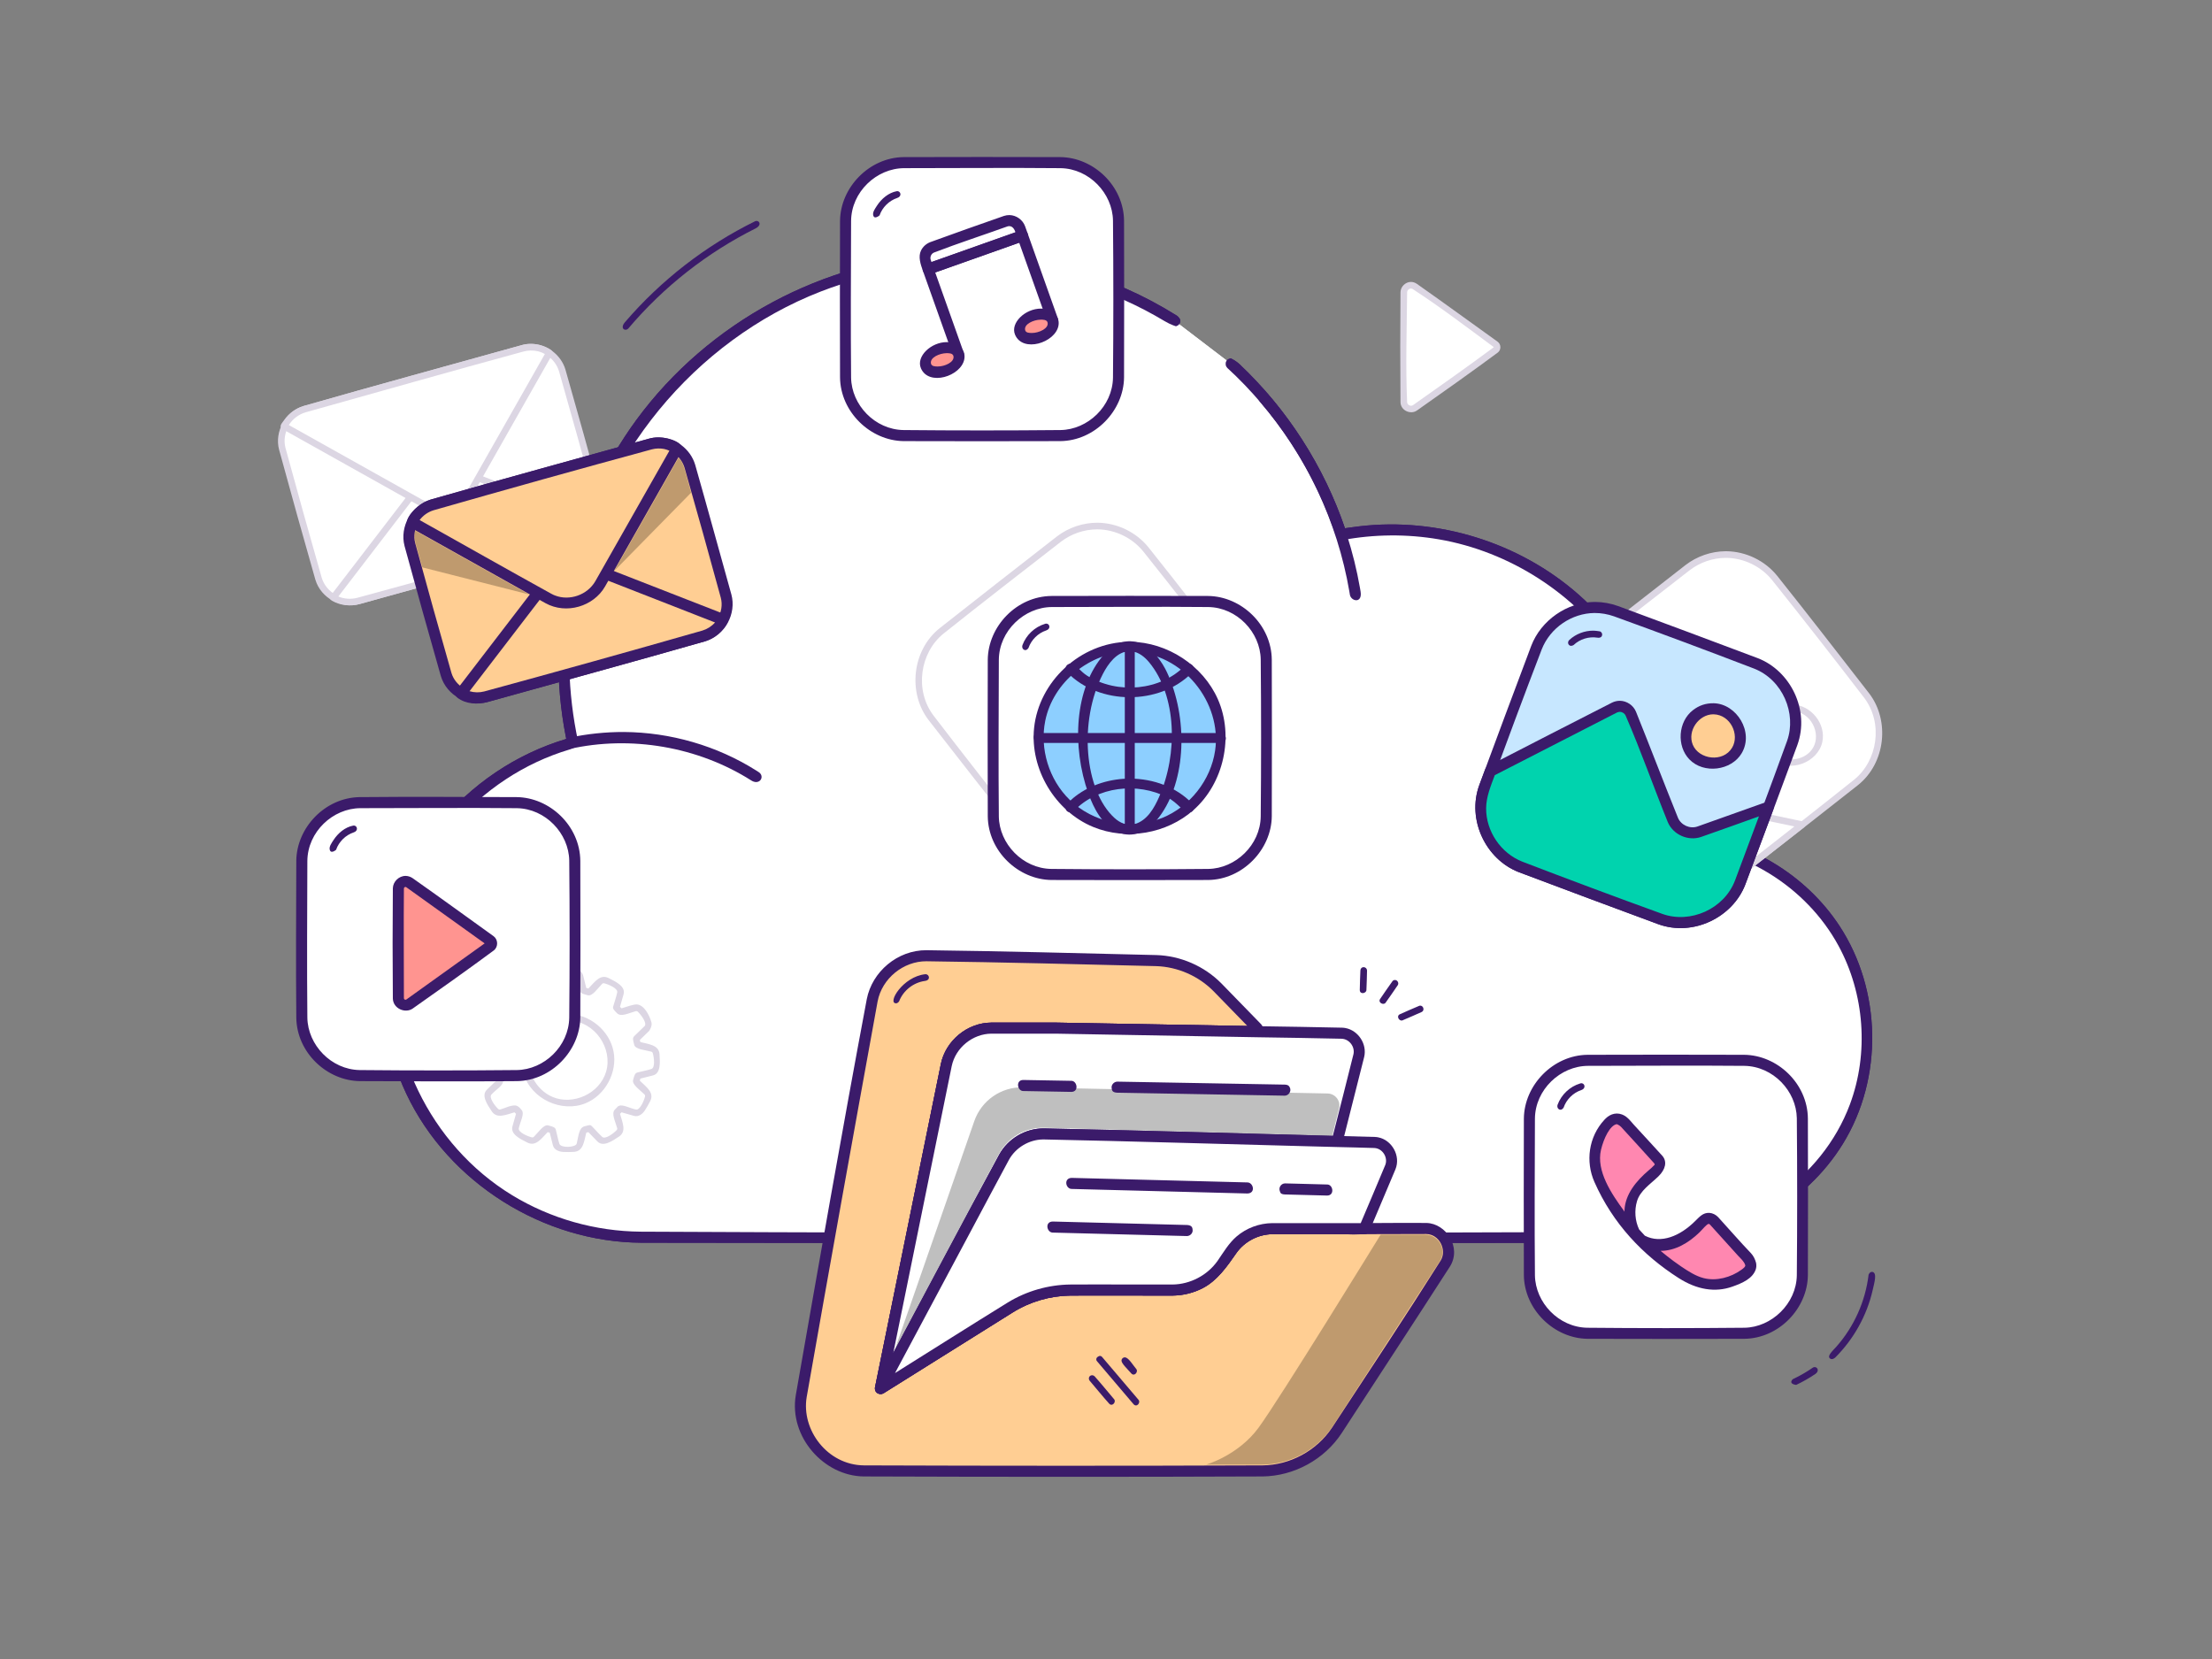 <svg xmlns="http://www.w3.org/2000/svg" xmlns:xlink="http://www.w3.org/1999/xlink" width="1600px" height="1200px" viewBox="0 0 1600 1200"><rect x="0" y="0" width="1600" height="1200" fill="#808080" stroke="none"/><title>Data</title><desc>Created with Sketch.</desc><g stroke="none" stroke-width="1" fill="none" fill-rule="evenodd"><g transform="translate(201, 113)" id="Elements"><g><g id="Element" transform="translate(0, 40)" fill-rule="nonzero"><g transform="translate(75.2, 0)" id="Shape"><path d="M573.549,79.109 C528.848,50.867 475.842,34.576 419.018,34.722 C257.438,35.142 126.958,170.018 131.65,331.53 C132.176,349.6 134.362,367.245 138.082,384.325 C63.101,404.805 7.413,472.014 4.28,552.712 C0.256,656.326 84.763,741.902 188.454,741.902 L928.458,741.902 C1010.994,741.902 1078.226,673.499 1074.387,591.051 C1070.834,514.667 1007.765,453.816 930.504,453.816 C930.014,453.816 929.525,453.816 929.037,453.84 C930.014,445.89 930.504,437.794 930.504,429.576 C930.504,319.507 841.274,230.277 731.182,230.277 C718.461,230.277 706.011,231.475 693.979,233.75 C678.392,185.832 650.595,143.421 614.256,110.194" fill="#FFFFFF"></path><path d="M420.357,30.723 C474.632,30.888 528.11,46.024 574.621,75.058 C574.621,75.058 576.456,75.994 577.45,78.224 L577.491,79.784 L576.933,81.242 L575.859,82.374 L574.434,83.01 C574.434,83.01 570.616,81.941 566.21,79.282 C491.981,34.696 397.79,26.619 317.477,57.861 C226.24,93.354 156.037,178.206 139.496,275.787 C133.454,311.432 134.379,348.288 141.99,383.478 C141.99,383.478 143.506,386.878 135.712,389.155 C70.221,408.65 18.366,467.72 9.558,537.326 C1.045,604.6 34.637,675.192 94.189,711.486 C122.046,728.466 154.437,737.634 187.266,737.899 C434.64,739.093 682.024,739.099 929.398,737.899 C986.592,737.437 1041.67,700.005 1061.875,645.888 C1075.712,608.822 1072.528,565.778 1053.566,530.97 C1030.206,488.086 983.443,459.227 934.454,457.87 C932.318,457.811 929.21,457.837 929.21,457.837 L927.515,457.539 L926.101,456.557 L925.232,455.072 L925.066,453.36 C930.72,406.576 918.968,357.851 892.157,318.93 C862.693,276.154 815.704,245.918 764.562,237.117 C741.472,233.142 717.581,233.392 694.717,237.682 C694.717,237.682 691.595,238.91 688.32,229.477 C672.808,185.083 645.68,144.47 611.55,113.141 L610.629,111.882 C610.262,110.374 610.261,110.354 610.499,108.822 L611.309,107.488 C612.56,106.573 612.579,106.565 614.085,106.197 C614.085,106.197 617.699,107.893 620.384,110.427 C655.086,143.187 681.469,184.466 696.651,229.106 C696.651,229.106 702.269,228.261 707.216,227.678 C763.616,221.043 822.766,239.258 865.624,277.058 C913.731,319.486 939.75,385.661 933.515,449.747 C933.515,449.747 938.858,449.979 943.389,450.37 C987.691,454.192 1029.856,479.414 1054.349,516.726 C1084.667,562.91 1086.299,626.578 1056.746,674.459 C1030.058,717.701 980.875,745.65 928.954,745.902 C681.914,746.301 434.874,746.299 187.834,745.901 C117.339,745.562 48.285,702.872 17.691,638.122 C-11.509,576.32 -2.654,498.398 40.555,444.136 C64.174,414.477 97.142,392.29 133.397,381.498 C133.259,380.822 133.125,380.147 132.992,379.472 C117.558,300.379 136.544,215.502 184.211,150.598 C235.912,80.203 319.661,34.634 407.542,30.976 C411.81,30.798 416.07,30.723 420.357,30.723 Z" fill="#3B1B6A"></path><path d="M573.549,79.109 C528.848,50.867 475.842,34.576 419.018,34.722 C257.438,35.142 126.958,170.018 131.65,331.53 C132.176,349.6 134.362,367.245 138.082,384.325 C63.101,404.805 7.413,472.014 4.28,552.712 C0.256,656.326 84.763,741.902 188.454,741.902 L928.458,741.902 C1010.994,741.902 1078.226,673.499 1074.387,591.051 C1070.834,514.667 1007.765,453.816 930.504,453.816 C930.014,453.816 929.525,453.816 929.037,453.84 C930.014,445.89 930.504,437.794 930.504,429.576 C930.504,319.507 841.274,230.277 731.182,230.277 C718.461,230.277 706.011,231.475 693.979,233.75 C678.392,185.832 650.595,143.421 614.256,110.194" fill="#FFFFFF"></path><path d="M420.357,30.723 C474.632,30.888 528.11,46.024 574.621,75.058 C574.621,75.058 576.456,75.994 577.45,78.224 L577.491,79.784 L576.933,81.242 L575.859,82.374 L574.434,83.01 C574.434,83.01 570.616,81.941 566.21,79.282 C491.981,34.696 397.79,26.619 317.477,57.861 C226.24,93.354 156.037,178.206 139.496,275.787 C133.454,311.432 134.379,348.288 141.99,383.478 C141.99,383.478 143.506,386.878 135.712,389.155 C70.221,408.65 18.366,467.72 9.558,537.326 C1.045,604.6 34.637,675.192 94.189,711.486 C122.046,728.466 154.437,737.634 187.266,737.899 C434.64,739.093 682.024,739.099 929.398,737.899 C986.592,737.437 1041.67,700.005 1061.875,645.888 C1075.712,608.822 1072.528,565.778 1053.566,530.97 C1030.206,488.086 983.443,459.227 934.454,457.87 C932.318,457.811 929.21,457.837 929.21,457.837 L927.515,457.539 L926.101,456.557 L925.232,455.072 L925.066,453.36 C930.72,406.576 918.968,357.851 892.157,318.93 C862.693,276.154 815.704,245.918 764.562,237.117 C741.472,233.142 717.581,233.392 694.717,237.682 C694.717,237.682 691.595,238.91 688.32,229.477 C672.808,185.083 645.68,144.47 611.55,113.141 L610.629,111.882 C610.262,110.374 610.261,110.354 610.499,108.822 L611.309,107.488 C612.56,106.573 612.579,106.565 614.085,106.197 C614.085,106.197 617.699,107.893 620.384,110.427 C655.086,143.187 681.469,184.466 696.651,229.106 C696.651,229.106 702.269,228.261 707.216,227.678 C763.616,221.043 822.766,239.258 865.624,277.058 C913.731,319.486 939.75,385.661 933.515,449.747 C933.515,449.747 938.858,449.979 943.389,450.37 C987.691,454.192 1029.856,479.414 1054.349,516.726 C1084.667,562.91 1086.299,626.578 1056.746,674.459 C1030.058,717.701 980.875,745.65 928.954,745.902 C681.914,746.301 434.874,746.299 187.834,745.901 C117.339,745.562 48.285,702.872 17.691,638.122 C-11.509,576.32 -2.654,498.398 40.555,444.136 C64.174,414.477 97.142,392.29 133.397,381.498 C133.259,380.822 133.125,380.147 132.992,379.472 C117.558,300.379 136.544,215.502 184.211,150.598 C235.912,80.203 319.661,34.634 407.542,30.976 C411.81,30.798 416.07,30.723 420.357,30.723 Z" fill="#3B1B6A"></path><path d="M758.151,206.857 C757.095,205.484 756.776,205.552 755.93,205.259 C705.767,191.123 651.679,190.456 600.674,204.225 C599.842,204.449 599.01,204.678 598.18,204.91 C589.589,207.312 594.38,214.006 599.117,212.958 C599.927,212.729 600.736,212.502 601.546,212.28 C651.146,198.715 704.015,199.049 753.176,212.795 C753.176,212.795 755.359,213.465 756.901,212.54 C758.749,211.433 759.359,208.873 758.151,206.857 Z" fill="#3B1B6A" transform="translate(676.105, 203.668) scale(-1, 1) rotate(-64.982) translate(-676.105, -203.668) "></path><path d="M175.082,376.47 C208.686,376.702 242.352,386.36 270.84,404.357 C272.195,405.213 273.712,405.99 274.325,407.384 C275.842,410.829 272.074,414.646 267.208,411.528 C228.771,387.126 180.061,378.728 135.541,388.806 C135.541,388.806 132.75,389.08 131.426,387.262 C129.63,384.8 131.31,381.538 135.602,380.597 C148.574,377.803 161.896,376.44 175.082,376.47 Z" fill="#3B1B6A"></path><path d="M159.964,45.178 C158.364,47.076 159.937,49.642 164.038,48.799 C202.448,41.039 242.321,41.039 281.339,49.181 C281.339,49.181 282.55,49.288 283.264,48.757 C284.969,47.487 284.574,44.943 280.454,44.096 C241.153,36.16 200.156,36.348 161.211,44.484 C161.211,44.484 160.625,44.562 159.964,45.178 Z" fill="#3B1B6A" transform="translate(221.781, 43.726) scale(-1, 1) rotate(37.995) translate(-221.781, -43.726) "></path></g><g transform="translate(143.4, 547.6)" id="Shape"><path d="M66.458,97.506 C49.258,97.506 35.314,83.562 35.314,66.362 C35.314,49.16 49.258,35.218 66.458,35.218 C83.658,35.218 97.602,49.16 97.602,66.362 C97.602,83.562 83.658,97.506 66.458,97.506 M130.195,61.147 C130.062,59.517 128.909,58.154 127.323,57.757 L117.394,55.272 C117.03,55.184 116.752,54.896 116.666,54.531 C116.426,53.509 116.157,52.498 115.858,51.502 C115.75,51.141 115.845,50.757 116.117,50.494 L123.48,43.368 C124.656,42.234 124.974,40.47 124.274,38.995 C122.774,35.834 121.024,32.819 119.05,29.97 C118.12,28.629 116.438,28.029 114.869,28.477 L104.73,31.376 C104.547,31.429 104.349,31.373 104.219,31.234 C103.374,30.323 102.493,29.448 101.587,28.602 C101.443,28.469 101.387,28.272 101.44,28.085 L104.342,17.947 C104.79,16.381 104.19,14.696 102.846,13.766 C99.997,11.795 96.982,10.048 93.822,8.546 C92.346,7.848 90.586,8.163 89.448,9.339 L82.325,16.702 C82.066,16.971 81.677,17.07 81.32,16.962 C80.322,16.662 79.314,16.39 78.29,16.149 C77.925,16.064 77.638,15.786 77.547,15.422 L75.059,5.496 C74.664,3.914 73.299,2.757 71.672,2.624 C69.954,2.485 68.211,2.411 66.458,2.411 C64.704,2.411 62.962,2.485 61.243,2.624 C59.616,2.757 58.251,3.914 57.856,5.496 L55.368,15.422 C55.277,15.786 54.989,16.064 54.626,16.149 C53.602,16.39 52.594,16.662 51.595,16.962 C51.238,17.07 50.85,16.971 50.59,16.702 L43.467,9.339 C42.33,8.163 40.57,7.848 39.091,8.546 C35.933,10.048 32.915,11.795 30.067,13.77 C28.725,14.699 28.125,16.381 28.573,17.95 L31.392,27.805 C31.496,28.165 31.386,28.549 31.114,28.805 C30.352,29.52 29.616,30.258 28.902,31.014 C28.646,31.286 28.261,31.398 27.899,31.293 L18.046,28.477 C16.477,28.029 14.795,28.629 13.866,29.97 C11.891,32.819 10.139,35.834 8.642,38.995 C7.941,40.47 8.259,42.234 9.435,43.368 L16.798,50.494 C17.07,50.757 17.165,51.141 17.058,51.502 C16.758,52.498 16.49,53.509 16.248,54.531 C16.163,54.896 15.885,55.184 15.522,55.272 L5.592,57.757 C4.006,58.154 2.853,59.517 2.72,61.147 C2.581,62.867 2.509,64.605 2.509,66.358 C2.509,68.115 2.581,69.854 2.72,71.573 C2.853,73.205 4.006,74.565 5.592,74.963 L15.518,77.445 C15.882,77.536 16.163,77.827 16.248,78.194 C16.486,79.213 16.755,80.222 17.054,81.218 C17.162,81.574 17.064,81.963 16.795,82.226 L9.432,89.352 C8.259,90.486 7.941,92.25 8.642,93.726 C10.142,96.885 11.891,99.904 13.869,102.75 C14.798,104.091 16.48,104.694 18.046,104.246 L27.902,101.43 C28.264,101.33 28.646,101.437 28.902,101.709 C29.616,102.467 30.352,103.203 31.11,103.917 C31.382,104.173 31.493,104.558 31.389,104.92 L28.573,114.773 C28.125,116.342 28.725,118.021 30.067,118.954 C32.915,120.926 35.933,122.675 39.091,124.174 C40.57,124.875 42.33,124.56 43.467,123.384 L50.59,116.021 C50.85,115.752 51.238,115.654 51.595,115.762 C52.594,116.062 53.602,116.334 54.626,116.574 C54.989,116.659 55.277,116.938 55.368,117.301 L57.856,127.227 C58.251,128.81 59.616,129.966 61.243,130.099 C62.962,130.238 64.704,130.312 66.458,130.312 C68.211,130.312 69.954,130.238 71.672,130.099 C73.299,129.966 74.664,128.81 75.059,127.227 L77.547,117.301 C77.638,116.938 77.925,116.659 78.29,116.574 C79.314,116.334 80.322,116.062 81.32,115.762 C81.677,115.654 82.066,115.752 82.325,116.021 L89.448,123.384 C90.586,124.56 92.346,124.875 93.824,124.178 C96.982,122.675 100,120.93 102.846,118.954 C104.187,118.024 104.787,116.342 104.339,114.776 L101.523,104.923 C101.422,104.558 101.53,104.173 101.805,103.917 C102.562,103.206 103.299,102.47 104.01,101.712 C104.269,101.437 104.654,101.326 105.014,101.43 L114.869,104.246 C116.435,104.694 118.117,104.091 119.046,102.75 C121.024,99.904 122.771,96.885 124.274,93.726 C124.974,92.25 124.656,90.486 123.48,89.352 L116.117,82.226 C115.848,81.966 115.754,81.581 115.861,81.221 C116.157,80.226 116.426,79.213 116.666,78.19 C116.752,77.827 117.03,77.536 117.394,77.448 L127.323,74.963 C128.909,74.565 130.062,73.205 130.195,71.573 C130.338,69.854 130.406,68.115 130.406,66.358 C130.406,64.605 130.338,62.867 130.195,61.147" fill="#FFFFFF"></path><path d="M116.141,25.934 C121.578,26.186 125.435,33.878 126.826,39.003 C127.549,41.67 125.157,45.085 125.157,45.085 L118.395,51.63 C118.594,52.344 118.8,53.15 118.8,53.15 C125.23,54.758 132.205,55.358 132.662,61.957 C133.061,68.197 133.53,75.818 127.918,77.288 L118.8,79.57 C118.618,80.291 118.397,81.091 118.397,81.091 C123.171,85.714 128.95,89.662 125.997,95.675 C124.838,98.002 123.56,100.264 122.147,102.438 C120.318,105.254 117.443,107.446 114.219,106.557 L105.171,103.971 C104.078,105.091 104.064,105.078 104.064,105.078 C105.914,111.549 108.878,117.782 103.379,121.496 C98.142,124.994 91.814,129.194 87.731,125.062 L81.19,118.301 C79.675,118.726 79.669,118.709 79.669,118.709 C78.043,125.195 77.464,132.11 70.861,132.565 C68.267,132.73 65.662,132.758 63.062,132.624 C59.701,132.453 56.374,131.058 55.531,127.821 L53.246,118.709 C51.72,118.318 51.725,118.301 51.725,118.301 C47.074,123.109 43.154,128.845 37.144,125.898 C31.526,123.107 24.726,119.714 26.262,114.125 L28.848,105.075 C28.323,104.56 27.746,103.971 27.746,103.971 C21.358,105.797 15.04,108.778 11.326,103.283 C7.83,98.051 3.619,91.714 7.755,87.635 L14.517,81.09 C14.093,79.571 14.112,79.566 14.112,79.566 C7.632,77.947 0.707,77.366 0.254,70.762 C0.09,68.168 0.062,65.565 0.195,62.968 C0.366,59.606 1.757,56.277 4.998,55.432 L14.115,53.15 C14.298,52.43 14.52,51.63 14.52,51.63 C9.738,47 3.978,43.05 6.917,37.048 C9.707,31.424 13.106,24.63 18.694,26.166 L27.746,28.752 C28.261,28.226 28.851,27.648 28.851,27.648 C27.021,21.253 24.034,14.938 29.536,11.227 C31.693,9.787 33.928,8.466 36.234,7.282 C39.235,5.741 42.829,5.275 45.184,7.662 L51.725,14.424 C52.445,14.222 53.246,14.016 53.246,14.016 C54.859,7.581 55.45,0.611 62.054,0.158 C64.648,-0.008 67.253,-0.035 69.853,0.099 C73.214,0.27 76.541,1.664 77.384,4.902 L79.669,14.016 C80.386,14.2 81.19,14.424 81.19,14.424 C85.811,9.646 89.733,3.858 95.771,6.822 C101.387,9.616 108.192,13.006 106.653,18.597 L104.062,27.645 C105.186,28.738 105.173,28.754 105.173,28.754 C109.093,27.632 113.518,25.864 116.141,25.934 Z M28.638,99.024 C30.955,99.424 32.92,102.334 32.92,102.334 C35.234,105.006 31.918,110.514 30.854,115.542 C30.314,118.371 37.09,121.31 40.411,122.107 C40.885,122.211 41.374,122.074 41.722,121.736 C45.323,118.088 48.757,112.77 52.059,113.402 C56.144,114.477 57.141,114.896 57.666,116.602 C58.574,119.97 59.138,123.437 60.216,126.754 C61.35,130.01 71.968,129.352 72.723,126.674 C74.107,121.36 74.173,115.123 78.469,114.061 C82.864,112.936 82.502,112.906 83.966,114.269 C86.437,116.738 88.659,119.462 91.256,121.794 C93.421,123.666 99.29,119.344 101.71,116.781 C102.034,116.424 102.158,115.931 102.04,115.464 C100.614,110.283 97.533,104.675 100.432,101.912 C103.106,99.363 101.629,100.174 103.181,99.371 C105.899,97.963 110.981,100.978 115.637,101.965 C118.466,102.504 121.419,95.69 122.206,92.408 C122.309,91.936 122.171,91.446 121.834,91.099 C118.182,87.509 112.872,84.03 113.501,80.758 C114.584,76.622 114.986,75.664 116.71,75.146 C120.082,74.264 123.538,73.685 126.848,72.603 C129.549,71.664 128.76,64.464 127.746,61.038 C127.598,60.578 127.234,60.224 126.768,60.093 C121.819,58.803 115.493,58.48 114.39,55.31 C113.283,51.261 113.133,50.173 114.366,48.851 C116.806,46.411 119.325,44.051 121.803,41.651 C123.891,39.63 119.445,33.531 116.877,31.106 C116.518,30.781 116.024,30.658 115.555,30.778 C110.154,32.261 104.741,35.245 101.853,32.224 C99.811,30.131 98.71,29.139 99.12,27.469 C100.102,24.038 101.323,20.669 102.061,17.178 C102.602,14.358 95.808,11.403 92.506,10.614 C92.032,10.51 91.541,10.65 91.194,10.987 C87.57,14.658 84.091,20.251 80.65,19.266 C80.285,19.158 79.918,19.053 79.552,18.95 C75.712,17.902 75.715,17.632 75.25,16.122 C74.344,12.752 73.778,9.286 72.699,5.97 C71.563,2.706 60.947,3.368 60.192,6.05 C58.898,11.019 58.714,17.597 55.198,18.48 C51.197,19.44 50.237,19.658 48.947,18.453 C46.478,15.984 44.254,13.262 41.659,10.93 C39.037,8.664 30.187,14.56 30.874,17.264 C32.234,22.218 35.035,27.949 32.923,30.387 C29.984,33.35 29.115,34.045 27.342,33.629 C23.978,32.709 20.69,31.478 17.277,30.758 C13.869,30.106 9.136,39.629 11.082,41.621 C14.731,45.214 20.04,48.701 19.418,51.963 C18.381,55.934 17.952,57.051 16.203,57.574 C12.834,58.456 9.378,59.04 6.066,60.117 C2.762,61.267 3.669,71.925 6.149,72.629 C11.33,73.986 17.734,74.138 18.672,78.011 C19.546,81.627 19.579,79.925 19.494,81.674 C19.346,84.733 14.197,87.627 11.022,91.158 C9.142,93.336 13.563,99.365 16.062,101.634 C16.418,101.944 16.901,102.062 17.358,101.947 C21.099,100.914 24.496,98.862 28.408,99 C28.485,99.008 28.562,99.016 28.638,99.024 Z M66.674,32.818 C82.013,32.963 96.462,44.666 99.402,60.014 C102.29,75.093 93.403,91.597 79.138,97.426 C62.061,104.403 39.85,94.59 34.302,75.941 C28.483,56.382 43.931,33.173 66.024,32.821 C66.242,32.818 66.458,32.818 66.674,32.818 Z M66.272,37.618 C53.269,37.741 41.054,47.506 38.334,60.39 C35.602,73.328 43.066,87.686 55.27,92.848 C69.978,99.067 89.229,90.654 94.013,74.571 C98.958,57.946 86.096,38.165 67.2,37.627 C66.891,37.621 66.581,37.618 66.272,37.618 Z" fill="#DCD6E3"></path></g><path d="M814.414,137.837 L814.414,58.429 C814.414,54.274 819.115,51.859 822.491,54.28 L880.966,96.192 C882.296,97.144 882.296,99.122 880.966,100.074 L822.491,141.986 C819.115,144.405 814.414,141.992 814.414,137.837 Z" id="Shape" fill="#FFFFFF"></path><path d="M819.68,50.916 C821.139,50.957 822.563,51.427 823.776,52.25 C843.432,66.077 862.845,80.251 882.379,94.251 C884.782,96.029 884.963,99.984 882.485,101.936 C863.126,116.254 843.474,130.173 823.774,144.018 C819.35,147.013 812.174,144.042 812.016,137.976 C811.786,111.414 811.786,84.851 812.016,58.29 C812.118,54.342 815.595,50.872 819.68,50.916 Z M819.498,55.715 C818.102,55.749 816.853,56.955 816.814,58.373 C816.586,84.914 815.635,111.483 816.819,137.998 C816.939,139.933 819.411,141.174 821.05,140.066 C840.678,126.269 860.264,112.402 879.555,98.133 C860.234,83.846 841.085,69.267 820.958,56.139 C820.558,55.89 820.106,55.739 819.632,55.717 C819.587,55.717 819.542,55.715 819.498,55.715 Z" id="Shape" fill="#DCD6E3"></path><path d="M686.389,392.6 L602.098,458.546 C582.432,473.931 554.022,470.474 538.638,450.808 L472.682,366.504 C457.307,346.853 460.778,318.434 480.443,303.048 L564.733,237.102 C584.398,221.717 612.819,225.187 628.194,244.838 L694.15,329.142 C709.534,348.808 706.054,377.214 686.389,392.6 Z" id="Shape" fill="#FFFFFF"></path><path d="M592.95,225.099 C607.04,225.254 620.789,231.851 629.702,242.878 C652.142,271.013 674.141,299.494 696.229,327.906 C711.176,347.392 708.432,378.085 688.109,394.299 C659.92,416.498 631.661,438.603 603.334,460.624 C583.854,475.57 553.182,472.896 536.938,452.528 C514.739,424.334 492.624,396.074 470.603,367.741 C455.584,348.163 458.642,317.366 478.723,301.349 C506.912,279.152 535.171,257.045 563.496,235.024 C571.874,228.595 582.357,225.045 592.95,225.099 Z M592.398,229.898 C583.045,229.962 573.818,233.155 566.43,238.822 C538.048,260.888 509.592,282.862 481.488,305.282 C464.454,319.05 460.306,346.194 474.234,364.587 C496.174,393.19 518.395,421.581 540.874,449.763 C554.629,466.787 581.794,470.912 600.181,456.994 C628.776,435.053 657.17,412.846 685.344,390.366 C702.338,376.63 706.536,349.467 692.598,331.059 C670.659,302.456 648.438,274.066 625.96,245.883 C618.048,236.096 605.773,230.115 593.17,229.901 C592.912,229.898 592.654,229.898 592.398,229.898 Z" id="Shape" fill="#DCD6E3"></path><g transform="translate(0, 95.4)" id="Shape"><path d="M205.79,19.93 L231.878,113.418 C233.55,119.41 232.738,125.506 230.066,130.614 C227.171,136.173 222.061,140.568 215.55,142.386 L58.298,186.266 C51.91,188.048 45.386,187.011 40.082,183.893 C35.011,180.925 31.037,176.053 29.331,169.938 L3.243,76.45 C1.653,70.749 2.31,64.941 4.691,59.984 C7.509,54.082 12.778,49.378 19.571,47.482 L176.824,3.602 C183.758,1.666 190.84,3.058 196.363,6.814 C200.805,9.827 204.237,14.362 205.79,19.93 Z" fill="#FFFFFF"></path><path d="M183.333,0.333 C194.43,0.49 204.774,8.074 208.021,18.998 C216.947,50.31 225.712,81.669 234.274,113.082 C237.621,125.978 229.856,140.595 216.53,144.602 C164.099,159.618 111.467,173.922 58.934,188.579 C46.03,192.091 31.162,184.45 27.109,170.896 C18.166,139.586 9.421,108.216 0.851,76.8 C-2.515,63.867 5.285,49.278 18.578,45.27 C71.011,30.248 123.65,15.947 176.187,1.288 C178.546,0.646 180.099,0.333 183.333,0.333 Z M182.72,5.136 C181.046,5.182 179.384,5.418 177.762,5.834 C125.149,20.123 72.736,35.138 20.224,49.79 C9.637,52.824 2.627,64.568 5.49,75.565 C14.05,106.942 22.784,138.275 31.717,169.55 C34.827,179.954 46.421,186.856 57.382,184.027 C110.075,169.69 162.682,155.03 215.179,139.995 C225.634,136.853 232.459,125.194 229.635,114.315 C221.083,82.939 212.328,51.616 203.411,20.341 C200.75,11.384 192.355,5.006 182.72,5.136 Z" fill="#DCD6E3"></path><path d="M230.064,130.614 C227.17,136.173 222.059,140.568 215.549,142.384 L58.298,186.266 C51.909,188.048 45.384,187.011 40.08,183.893 L93.811,113.893 L93.808,113.883 L115.322,85.859 L230.064,130.614 Z" fill="#FFFFFF"></path><path d="M115.824,83.512 L116.194,83.624 L230.936,128.379 C231.984,128.893 231.946,129.075 232.141,129.411 C233.035,130.955 231.614,132.958 230.336,134.76 C227,139.461 222.045,142.944 216.528,144.6 C164.094,159.602 111.466,173.92 58.934,188.579 C52.325,190.378 45.096,189.525 39.139,186.122 C37.789,185.35 37.059,184.176 38.176,182.432 C38.176,182.432 91.904,112.422 91.904,112.422 L113.418,84.398 C113.939,83.821 114.21,83.301 115.824,83.512 Z M95.771,115.267 C95.771,115.267 43.747,183.058 43.747,183.058 C48.018,184.878 52.869,185.192 57.382,184.027 C110.077,169.694 162.677,155.016 215.178,139.994 C219.734,138.626 223.798,135.728 226.538,131.816 L116.128,88.75 C109.342,97.589 102.557,106.429 95.771,115.267 Z" fill="#DCD6E3"></path><path d="M196.363,6.814 L140.83,104.658 C133.317,117.902 116.52,122.589 103.235,115.149 L4.691,59.984 C7.509,54.082 12.776,49.378 19.571,47.482 L176.822,3.602 C183.758,1.666 190.838,3.056 196.363,6.814 Z" fill="#FFFFFF"></path><path d="M183.333,0.331 C188.214,0.4 193.04,1.818 197.138,4.45 C198.341,5.222 199.331,6.094 198.451,7.998 L142.914,105.848 C135.086,119.448 116.411,125.162 102.069,117.246 L3.518,62.078 C0.322,59.917 2.861,57.902 4.549,55.443 C7.886,50.581 12.936,46.97 18.578,45.27 C71.013,30.254 123.65,15.947 176.186,1.288 C178.544,0.646 180.098,0.331 183.333,0.331 Z M182.72,5.136 C181.046,5.182 179.384,5.418 177.76,5.834 C125.149,20.123 72.736,35.138 20.224,49.79 C15.144,51.246 10.702,54.586 7.93,59.046 L104.402,113.051 C115.962,119.43 131.906,115.352 138.747,103.467 L193.126,7.654 C189.923,5.912 186.97,5.078 182.72,5.136 Z" fill="#DCD6E3"></path></g><g transform="translate(915.2, 244.8)" id="Shape"><path d="M225.968,168.422 L141.677,234.368 C122.011,249.754 93.602,246.296 78.216,226.63 L12.261,142.326 C-3.115,122.675 0.355,94.256 20.021,78.87 L104.312,12.925 C123.978,-2.461 152.398,1.01 167.773,20.661 L233.728,104.965 C249.114,124.63 245.634,153.037 225.968,168.422 Z" fill="#FFFFFF"></path><path d="M132.53,0.92 C146.622,1.077 160.362,7.662 169.282,18.701 C191.722,46.834 213.72,75.318 235.806,103.728 C250.838,123.326 247.795,154.082 227.688,170.122 C199.504,192.325 171.24,214.426 142.914,236.446 C123.381,251.434 92.766,248.715 76.517,228.35 C54.317,200.157 32.203,171.896 10.182,143.563 C-4.758,124.086 -2.067,93.419 18.301,77.171 C46.488,54.971 74.746,32.861 103.077,10.846 C111.301,4.536 121.587,0.992 131.958,0.92 C132.149,0.92 132.339,0.92 132.53,0.92 Z M131.976,5.72 C122.646,5.784 113.413,8.965 106.01,14.645 C77.622,36.704 49.17,58.685 21.066,81.104 C4.021,94.88 -0.098,122.038 13.813,140.41 C35.754,169.011 57.966,197.408 80.45,225.586 C94.218,242.624 121.347,246.754 139.76,232.816 C168.355,210.875 196.747,188.666 224.923,166.187 C241.942,152.435 246.133,125.317 232.176,106.882 C210.237,78.278 188.018,49.888 165.539,21.706 C157.653,11.947 145.352,5.938 132.749,5.723 C132.491,5.72 132.234,5.72 131.976,5.72 Z" fill="#DCD6E3"></path><path d="M187.282,198.69 L141.678,234.368 C122.013,249.754 93.603,246.296 78.218,226.63 L12.261,142.326 C-3.114,122.675 0.357,94.256 20.022,78.87 L29.466,71.483 L129.97,79.125 C135.05,79.502 138.704,84.202 137.824,89.221 L123.659,170.29 C122.261,178.357 127.493,186.067 135.486,187.76 L187.282,198.69 Z" fill="#FFFFFF"></path><path d="M29.648,69.09 C63.198,71.642 96.762,74.027 130.299,76.744 C136.325,77.315 141.102,83.157 140.237,89.336 C136.018,116.597 130.544,143.651 125.997,170.859 C125.008,177.275 129.362,183.968 135.99,185.413 L187.778,196.341 C189.56,196.883 190.282,199.158 188.76,200.579 C173.478,212.536 158.235,224.542 142.914,236.446 C123.386,251.434 92.84,248.541 76.709,228.59 C54.272,200.454 32.27,171.974 10.182,143.563 C-4.918,123.878 -1.682,92.904 18.541,76.982 L27.987,69.594 C28.448,69.285 28.416,69.09 29.648,69.09 Z M21.504,80.758 C4.085,94.474 -0.446,121.821 13.981,140.629 C36.05,169.016 58.034,197.474 80.451,225.586 C94.336,242.757 121.877,246.715 140.203,232.475 L181.746,199.974 C166.088,196.67 150.408,193.469 134.773,190.061 C126.154,188.066 119.848,179.238 121.258,170.098 C125.802,142.91 131.272,115.877 135.488,88.635 C135.957,85.288 133.31,81.851 129.878,81.525 C129.878,81.525 30.211,73.947 30.211,73.947 C27.309,76.218 24.406,78.488 21.504,80.758 Z" fill="#DCD6E3"></path><path d="M192.371,149.914 C183.691,156.704 171.149,155.173 164.358,146.493 C157.568,137.814 159.099,125.272 167.779,118.482 C176.459,111.691 189.002,113.222 195.792,121.902 C202.582,130.581 201.051,143.123 192.371,149.914" fill="#FFFFFF"></path><path d="M193.946,151.207 C204.165,142.878 204.707,125.254 194.154,116.543 C182.667,107.063 161.779,113.057 158.154,128.747 C155.429,140.537 164.071,153.82 176.259,155.844 C182.519,156.883 188.688,155.391 193.946,151.207 Z M190.603,147.729 C179.491,156.143 158.887,145.959 162.88,129.615 C165.239,119.972 176.859,113.7 186.37,117.454 C197.586,121.879 201.28,139.036 190.935,147.468 C190.77,147.601 190.771,147.599 190.603,147.729 Z" fill="#DCD6E3" transform="translate(179.746, 134.084) scale(-1, 1) rotate(-141.961) translate(-179.746, -134.084) "></path></g></g><g id="Element" transform="translate(513, 317.8)"><path d="M159.514,201.718 L46.89,201.718 C23.469,201.718 4.482,182.733 4.482,159.312 L4.482,46.688 C4.482,23.267 23.469,4.282 46.89,4.282 L159.514,4.282 C182.934,4.282 201.92,23.267 201.92,46.688 L201.92,159.312 C201.92,182.733 182.934,201.718 159.514,201.718 Z" id="Shape" fill="#FFFFFF" fill-rule="nonzero"></path><path d="M159.813,0.283 C183.776,0.512 205.677,21.003 205.918,46.389 C206.035,84.13 206.035,121.87 205.918,159.611 C205.69,183.659 184.877,205.477 159.813,205.717 C122.072,205.834 84.331,205.834 46.59,205.717 C22.715,205.49 0.726,184.997 0.483,159.611 C0.366,121.87 0.366,84.13 0.483,46.389 C0.712,22.386 21.205,0.525 46.59,0.283 C84.331,0.166 122.072,0.166 159.813,0.283 Z M46.896,8.282 C27.014,8.342 8.683,25.39 8.482,46.438 C8.365,84.229 8.123,122.021 8.485,159.81 C8.795,179.486 25.669,197.387 46.392,197.715 C84.264,198.078 122.139,198.078 160.011,197.715 C179.701,197.405 197.59,180.506 197.917,159.81 C198.28,121.938 198.28,84.062 197.917,46.19 C197.606,26.522 180.763,8.613 160.011,8.285 C122.307,7.923 84.602,8.282 46.896,8.282 Z" id="Shape" fill="#3B1B6A" fill-rule="nonzero"></path><path d="M107.314,37.154 C105.966,37.061 104.595,37.014 103.202,37.014 C101.808,37.014 100.435,37.061 99.088,37.154 C64.562,39.269 37.216,67.939 37.216,103 C37.216,138.037 64.562,166.731 99.088,168.846 C100.435,168.939 101.808,168.986 103.202,168.986 C104.595,168.986 105.966,168.939 107.314,168.846 C141.864,166.731 169.187,138.037 169.187,103 C169.187,67.939 141.864,39.269 107.314,37.154" id="Shape" fill="#5DBBFF"></path><path d="M107.314,37.154 C105.966,37.061 104.595,37.014 103.202,37.014 C101.808,37.014 100.435,37.061 99.088,37.154 C64.562,39.269 37.216,67.939 37.216,103 C37.216,138.037 64.562,166.731 99.088,168.846 C100.435,168.939 101.808,168.986 103.202,168.986 C104.595,168.986 105.966,168.939 107.314,168.846 C141.864,166.731 169.187,138.037 169.187,103 C169.187,67.939 141.864,39.269 107.314,37.154" id="Shape" fill-opacity="0.3" fill="#FFFFFF" fill-rule="nonzero"></path><path d="M103.754,33.415 C130.41,33.752 156.192,50.605 166.922,74.987 C178.723,101.81 171.19,135.819 149.21,155.203 C130.013,172.131 101.053,177.41 76.654,167.331 C49.15,155.97 30.906,125.448 33.99,95.734 C37.45,62.422 67.162,33.864 102.65,33.415 C103.202,33.415 103.202,33.415 103.754,33.415 Z M102.71,40.615 C74.498,40.971 47.75,62.499 42.064,90.518 C37.939,110.846 44.752,133.086 59.589,147.597 C76.547,164.179 103.408,170.259 126.67,160.814 C146.651,152.702 161.776,133.549 164.922,112.147 C170.008,77.539 141.803,41.414 104.182,40.622 C103.691,40.615 103.202,40.615 102.71,40.615 Z" id="Shape" fill="#3B1B6A" fill-rule="nonzero"></path><path d="M103.635,33.44 C106.136,33.899 106.683,35.059 106.802,37.014 L106.802,168.986 C106.602,172.299 104.995,172.394 103.635,172.56 C101.616,172.805 99.728,171.082 99.602,168.986 L99.602,37.014 C99.726,34.944 101.376,33.304 103.635,33.44 Z" id="Shape" fill="#3B1B6A" fill-rule="nonzero"></path><path d="M169.621,99.426 C173.219,100.086 174.317,106.29 169.187,106.6 L37.216,106.6 C33.582,106.381 31.718,99.733 37.216,99.4 L169.187,99.4 C169.331,99.408 169.477,99.418 169.621,99.426 Z" id="Shape" fill="#3B1B6A" fill-rule="nonzero"></path><path d="M60.858,49.27 C64.533,49.973 67.597,55.016 72.466,58.024 C94.357,71.549 125.562,68.965 143.378,50.43 C143.378,50.43 145.25,48.856 147.163,49.528 C149.682,50.411 150.155,53.826 147.816,56.19 C124.6,79.339 81.166,79.466 57.992,55.578 C57.992,55.578 56.336,53.739 56.894,51.826 C57.376,50.178 59.053,49.101 60.858,49.27 Z" id="Shape" fill="#3B1B6A" fill-rule="nonzero"></path><path d="M103.635,132.371 C120.326,132.522 136.778,138.416 148.418,150.418 C148.418,150.418 151.424,156.501 146.235,156.755 C141.758,156.976 138.291,150.043 130.437,145.987 C108.667,134.746 79.653,138.069 62.854,155.754 C62.854,155.754 59.92,157.749 57.893,155.998 C54.789,153.32 59.683,148.384 63.928,145.125 C75.181,136.485 89.747,132.33 103.635,132.371 Z" id="Shape" fill="#3B1B6A" fill-rule="nonzero"></path><path d="M103.523,33.022 C115.142,33.314 124.134,43.979 128.88,53.037 C129.739,54.678 130.53,56.355 131.261,58.056 C145.877,92.099 143.51,137.434 122.654,162.443 C116.12,170.28 105.531,175.957 94.634,171.091 C83.397,166.075 77.195,154.146 73.25,143.13 C61.16,109.368 63.091,66.741 84.614,42.549 C89.451,37.112 95.294,32.955 103.523,33.022 Z M103,40.22 C93.752,40.453 87.448,49.525 83.774,56.616 C66.117,90.702 70.203,140.877 92.186,160.891 C96.027,164.389 101.275,166.787 106.731,165.277 C115.778,162.773 120.93,153.57 124.418,145.629 C138.144,114.365 137.152,72.49 117.267,48.339 C116.85,47.834 116.419,47.338 115.973,46.856 C112.627,43.242 108.163,40.179 103,40.22 Z" id="Shape" fill="#3B1B6A" fill-rule="nonzero"></path><path d="M22.157,28.585 C20.591,30.369 22.461,33.554 25.719,31.999 C31.351,29.361 38.152,29.489 43.693,32.346 C43.693,32.346 45.463,32.908 46.466,31.935 C47.655,30.78 47.223,28.735 45.394,27.826 C38.482,24.46 30.079,24.438 23.152,27.91 C22.803,28.086 22.632,28.095 22.157,28.585 Z" id="Shape" fill="#3B1B6A" fill-rule="nonzero" transform="translate(34.363, 28.906) scale(-1, 1) rotate(43.481) translate(-34.363, -28.906) "></path></g><g id="Element" transform="translate(865.6, 321.6)"><path d="M229.61,103.234 L192.197,203.504 C183.469,226.896 157.442,238.794 134.046,230.066 L33.762,192.646 C10.382,183.925 -1.507,157.878 7.222,134.486 L44.634,34.216 C53.363,10.822 79.406,-1.067 102.784,7.654 L203.07,45.072 C226.464,53.8 238.338,79.84 229.61,103.234 Z" id="Shape" fill="#5DBBFF"></path><path d="M229.61,103.234 L192.197,203.504 C183.469,226.896 157.442,238.794 134.046,230.066 L33.762,192.646 C10.382,183.925 -1.507,157.878 7.222,134.486 L44.634,34.216 C53.363,10.822 79.406,-1.067 102.784,7.654 L203.07,45.072 C226.464,53.8 238.338,79.84 229.61,103.234 Z" id="Shape" fill-opacity="0.3" fill="#FFFFFF" fill-rule="nonzero"></path><path d="M229.61,103.234 L192.197,203.504 C183.469,226.896 157.442,238.794 134.046,230.066 L33.762,192.646 C10.382,183.925 -1.507,157.878 7.222,134.486 L44.634,34.216 C53.363,10.822 79.406,-1.067 102.784,7.654 L203.07,45.072 C226.464,53.8 238.338,79.84 229.61,103.234 Z" id="Shape" fill-opacity="0.3" fill="#FFFFFF" fill-rule="nonzero"></path><path d="M229.61,103.234 L192.197,203.504 C183.469,226.896 157.442,238.794 134.046,230.066 L33.762,192.646 C10.382,183.925 -1.507,157.878 7.222,134.486 L44.634,34.216 C53.363,10.822 79.406,-1.067 102.784,7.654 L203.07,45.072 C226.464,53.8 238.338,79.84 229.61,103.234 Z" id="Shape" fill-opacity="0.3" fill="#FFFFFF" fill-rule="nonzero"></path><path d="M87.293,0.794 C92.954,0.845 98.587,1.878 103.885,3.797 C137.552,16.235 171.181,28.779 204.766,41.437 C228.469,50.533 242.637,79.026 233.467,104.334 C221.03,137.995 208.488,171.619 195.832,205.2 C186.731,228.909 158.259,243.094 132.946,233.923 C99.28,221.482 65.653,208.938 32.066,196.282 C8.248,187.139 -5.677,158.339 3.365,133.386 C15.811,99.728 28.344,66.101 40.998,32.52 C48.053,14.157 66.714,0.986 86.691,0.794 C86.891,0.794 87.091,0.794 87.293,0.794 Z M86.742,8.795 C70.435,8.95 54.739,19.35 48.571,35.115 C35.65,68.749 23.061,102.512 10.787,136.386 C3.733,156.243 13.941,180.605 34.661,188.709 C68.302,201.622 102.066,214.226 135.946,226.501 C155.835,233.565 180.157,223.312 188.259,202.605 C201.171,168.968 213.773,135.21 226.045,101.334 C233.088,81.507 222.875,57.112 202.171,49.01 C168.528,36.098 134.766,23.493 100.885,11.219 C96.347,9.608 91.539,8.779 86.742,8.795 Z" id="Shape" fill="#3B1B6A" fill-rule="nonzero"></path><path d="M212.438,149.254 L192.197,203.504 C183.469,226.896 157.44,238.794 134.046,230.066 L33.76,192.646 C10.382,183.925 -1.509,157.88 7.221,134.486 L11.411,123.253 L101.098,77.256 C105.627,74.923 111.198,77.021 113.072,81.76 L143.354,158.283 C146.376,165.891 154.866,169.733 162.565,166.998 L212.438,149.254 Z" id="Shape" fill="#00D3AE"></path><path d="M105.238,72.3 C110.171,72.414 114.819,75.574 116.726,80.128 C127.027,105.664 136.8,131.411 147.125,156.938 C149.32,162.179 155.675,165.162 161.237,163.226 L211.098,145.486 C214.056,144.664 217.174,147.296 216.186,150.653 C209.402,168.835 202.678,187.04 195.832,205.2 C186.691,229.016 157.936,242.974 132.946,233.923 C99.28,221.48 65.651,208.938 32.064,196.282 C8.19,187.117 -5.862,158.347 3.47,133.094 L7.664,121.854 C8.034,121.024 8.184,120.526 9.586,119.693 C39.531,104.336 69.398,88.827 99.421,73.622 C101.226,72.738 103.224,72.28 105.238,72.3 Z M104.987,80.299 C104.094,80.314 102.914,80.819 102.914,80.819 L14.618,126.104 C11.675,133.99 8.408,141.818 8.356,150.035 C8.254,166.57 18.864,182.528 34.659,188.709 C68.301,201.624 102.064,214.23 135.946,226.501 C156.01,233.63 180.562,223.026 188.451,202.099 L205.69,155.901 C191.685,160.883 177.714,165.96 163.677,170.846 C154.554,173.899 143.621,169.282 139.726,159.984 C129.386,134.416 120.272,108.344 109.277,83.051 C108.534,81.408 106.816,80.294 104.987,80.299 Z" id="Shape" fill="#3B1B6A" fill-rule="nonzero"></path><path d="M191.293,105.006 C187.442,115.333 175.947,120.579 165.622,116.726 C155.298,112.874 150.051,101.381 153.902,91.056 C157.755,80.731 169.25,75.483 179.574,79.336 C189.899,83.189 195.146,94.682 191.293,105.006" id="Shape" fill="#FFCE93"></path><path d="M195.307,106.151 C200.666,90.642 186.109,71.458 168.474,74.613 C154.106,77.183 144.581,95.018 151.12,108.578 C156.912,120.589 173.743,125.789 185.376,118.523 C190.003,115.635 193.28,111.791 195.307,106.151 Z M187.629,103.856 C183.909,113.45 169.856,117.331 161.843,109.872 C153.408,102.016 157.255,84.746 169.883,82.488 C180.584,80.573 191.754,91.936 187.762,103.491 C187.696,103.675 187.696,103.674 187.629,103.856 Z" id="Shape" fill="#3B1B6A" fill-rule="nonzero" transform="translate(172.725, 98.062) scale(-1, 1) rotate(-110.461) translate(-172.725, -98.062) "></path><path d="M72.377,23.48 C70.524,24.04 68.001,25.252 68.001,25.252 C65.701,26.524 66.905,31.08 70.901,29.171 C76.532,26.532 83.327,26.654 88.873,29.516 C88.873,29.516 90.647,30.096 91.661,29.091 C92.815,27.95 92.57,26.008 90.745,25.083 C85.085,22.273 78.381,21.715 72.377,23.48 Z" id="Shape" fill="#3B1B6A" fill-rule="nonzero" transform="translate(79.603, 26.076) scale(-1, 1) rotate(16.106) translate(-79.603, -26.076) "></path></g><g id="Element" transform="translate(12.8, 462.4)"><path d="M159.547,202.608 L46.923,202.608 C23.502,202.608 4.517,183.622 4.517,160.202 L4.517,47.578 C4.517,24.157 23.502,5.171 46.923,5.171 L159.547,5.171 C182.968,5.171 201.954,24.157 201.954,47.578 L201.954,160.202 C201.954,183.622 182.968,202.608 159.547,202.608 Z" id="Shape" fill="#FFFFFF" fill-rule="nonzero"></path><path d="M159.846,1.173 C183.782,1.402 205.709,21.835 205.952,47.278 C206.069,85.019 206.069,122.76 205.952,160.501 C205.723,184.475 185.141,206.21 160.146,206.605 C122.307,206.966 84.464,206.725 46.624,206.606 C22.819,206.379 0.923,186.154 0.52,160.8 C0.162,122.962 0.398,85.118 0.518,47.278 C0.746,23.28 21.294,1.57 46.325,1.174 C84.163,0.813 122.006,1.054 159.846,1.173 Z M46.93,9.171 C26.992,9.234 8.718,26.232 8.518,47.328 C8.398,85.118 8.16,122.91 8.52,160.699 C8.832,180.418 25.702,198.277 46.426,198.605 C84.298,198.968 122.173,198.968 160.045,198.605 C179.744,198.294 197.622,181.421 197.95,160.699 C198.314,122.827 198.314,84.952 197.95,47.08 C197.64,27.429 180.797,9.502 160.045,9.174 C122.341,8.813 84.635,9.171 46.93,9.171 Z" id="Shape" fill="#3B1B6A" fill-rule="nonzero"></path><path d="M74.358,146.682 L74.358,67.274 C74.358,63.117 79.059,60.706 82.435,63.125 L140.91,105.037 C142.24,105.989 142.24,107.966 140.91,108.918 L82.435,150.83 C79.059,153.25 74.358,150.837 74.358,146.682 Z" id="Shape" fill="#FF9490"></path><path d="M79.654,58.161 C81.43,58.211 83.162,58.784 84.629,59.778 C104.296,73.613 123.72,87.794 143.264,101.803 C146.472,104.174 146.75,109.41 143.4,112.053 C124.018,126.381 104.342,140.31 84.629,154.178 C79.286,157.795 70.554,154.171 70.36,146.85 C70.12,120.269 70.12,93.686 70.36,67.106 C70.486,62.304 74.706,58.109 79.654,58.161 Z M79.466,66.162 C78.904,66.174 78.374,66.654 78.358,67.248 C78.12,93.718 78.358,120.192 78.358,146.664 C78.358,147.517 79.405,148.072 80.12,147.57 L136.752,106.978 C117.875,93.446 98.997,79.917 80.12,66.386 C79.928,66.248 79.702,66.16 79.466,66.162 Z" id="Shape" fill="#3B1B6A" fill-rule="nonzero"></path><path d="M21.249,30.146 C19.683,31.93 21.553,35.116 24.811,33.56 C30.456,30.917 37.249,31.052 42.785,33.908 C42.785,33.908 48.084,33.69 45.872,30.428 C44.692,28.687 41.832,28.133 39.368,27.535 C33.465,26.103 26.739,26.49 21.705,29.762 C21.561,29.855 21.532,29.855 21.249,30.146 Z" id="Shape" fill="#3B1B6A" fill-rule="nonzero" transform="translate(33.549, 30.36) scale(-1, 1) rotate(43.481) translate(-33.549, -30.36) "></path></g><g id="Element" transform="translate(90.6, 202.6)"><path d="M207.486,21.99 L233.574,115.478 C235.246,121.47 234.435,127.566 231.762,132.675 C228.867,138.234 223.757,142.629 217.246,144.446 L59.995,188.326 C53.606,190.109 47.082,189.072 41.778,185.954 C36.707,182.986 32.733,178.114 31.027,171.998 L4.939,78.51 C3.35,72.81 4.006,67.002 6.387,62.045 C9.205,56.142 14.474,51.438 21.267,49.542 L178.52,5.662 C185.454,3.726 192.536,5.118 198.059,8.875 C202.501,11.888 205.933,16.422 207.486,21.99 Z" id="Shape" fill="#FFCE93"></path><path d="M185.042,0.794 C196.835,0.96 207.806,9.019 211.253,20.611 C220.154,51.83 228.706,83.147 237.43,114.414 C241.171,128.141 233.038,143.88 218.677,148.197 C166.238,163.216 113.598,177.522 61.058,192.182 C47.274,195.933 31.544,187.696 27.269,173.406 C18.323,142.082 9.568,110.702 1.002,79.272 C-2.568,65.547 5.714,50.048 19.821,45.795 C72.264,30.768 124.912,16.469 177.458,1.806 C179.965,1.125 181.635,0.794 185.042,0.794 Z M184.45,8.797 C182.904,8.838 181.366,9.056 179.866,9.442 C127.17,23.754 74.571,38.429 22.078,53.47 C12.485,56.363 6.086,67.043 8.731,77.214 C17.282,108.582 26.019,139.899 34.949,171.162 C37.818,180.754 48.53,187.158 58.67,184.541 C111.35,170.213 163.941,155.552 216.424,140.522 C226.026,137.635 232.435,126.998 229.786,116.787 C221.235,85.422 212.485,54.112 203.571,22.848 C201.134,14.648 193.65,8.672 184.45,8.797 Z" id="Shape" fill="#3B1B6A" fill-rule="nonzero"></path><path d="M231.762,132.675 C228.867,138.234 223.758,142.629 217.246,144.445 L59.995,188.326 C53.606,190.109 47.082,189.072 41.778,185.954 L95.509,115.954 L95.506,115.944 L117.021,87.92 L231.762,132.675 Z" id="Shape" fill="#FFCE93"></path><path d="M117.477,83.946 C117.984,84.038 117.984,84.038 118.474,84.194 L233.214,128.949 C239.957,132.096 228.272,145.314 218.677,148.197 C166.232,163.195 113.597,177.522 61.058,192.182 C53.76,194.168 45.272,193.693 39.338,189.123 C37.706,187.867 37.363,185.374 38.605,183.518 C38.605,183.518 92.333,113.509 92.333,113.509 L113.848,85.485 C115.298,83.829 115.89,83.867 117.477,83.946 Z M98.758,118.275 C98.758,118.275 48.042,184.362 48.042,184.362 C51.48,185.395 55.181,185.442 58.67,184.541 C111.35,170.211 163.936,155.531 216.426,140.52 C219.958,139.458 223.154,137.426 225.605,134.651 C225.605,134.651 118.365,92.738 118.365,92.738 C111.829,101.251 105.294,109.763 98.758,118.275 Z" id="Shape" fill="#3B1B6A" fill-rule="nonzero"></path><path d="M198.061,8.875 L142.528,106.718 C135.014,119.963 118.218,124.65 104.933,117.21 L6.389,62.045 C9.206,56.142 14.475,51.438 21.269,49.542 L178.52,5.662 C185.456,3.726 192.538,5.117 198.061,8.875 Z" id="Shape" fill="#FFCE93"></path><path d="M185.042,0.792 C193.562,0.912 204.248,5.218 201.539,10.85 L146,108.704 C137.754,123.03 118.067,129.024 102.99,120.706 L4.435,65.534 C-1.803,61.456 10.134,48.717 19.822,45.795 C72.266,30.77 124.914,16.469 177.458,1.806 C179.965,1.125 181.638,0.792 185.042,0.792 Z M184.451,8.797 C182.904,8.838 181.368,9.056 179.866,9.442 C127.17,23.75 74.573,38.43 22.08,53.47 C18.069,54.68 14.501,57.154 11.97,60.504 L11.926,60.562 C43.669,78.33 75.304,96.294 107.155,113.867 C108.656,114.67 108.973,114.781 109.882,115.134 C120.286,119.195 133.224,114.862 139.056,104.733 L192.592,10.408 C189.982,9.288 187.789,8.752 184.451,8.797 Z" id="Shape" fill="#3B1B6A" fill-rule="nonzero"></path><path d="M8.758,68.232 L91.261,114.438 L13.922,94.813 L9.95,80.701 C9.95,80.701 7.29,73.606 8.758,68.232" id="Shape" fill-opacity="0.25" fill="#000000" fill-rule="nonzero" style="mix-blend-mode: overlay;"></path><path d="M204.44,26.89 L208.306,40.77 L152.781,97.285 L199.205,15.525 C200.752,17.128 201.674,18.806 202.49,20.648 C202.672,21.059 202.829,21.482 202.968,21.91 C203.141,22.442 203.381,23.197 203.555,23.8 C203.858,24.846 204.44,26.89 204.44,26.89" id="Shape" fill-opacity="0.25" fill="#000000" fill-rule="nonzero" style="mix-blend-mode: overlay;"></path></g><g id="Element" transform="translate(373.4, 573.4)"><path d="M470.912,227.723 L392.734,348.019 C380.762,366.44 360.28,377.557 338.31,377.557 L50.778,377.557 C21.946,377.557 0.13,351.483 5.216,323.102 L56.408,37.522 C59.846,18.334 76.738,4.502 96.227,4.915 L261.515,8.414 C278.458,8.773 294.581,15.779 306.402,27.923 L334.976,57.275 L336.152,59.885 L189.341,57.275 L142.712,57.275 C126.883,57.275 113.24,68.413 110.085,83.933 L62.381,318.136 L156.014,259.534 C169.37,251.158 184.821,246.725 200.597,246.725 L273.458,246.725 C287.971,246.725 301.565,239.579 309.786,227.606 L316.386,218.005 C323.123,208.179 334.259,202.314 346.163,202.314 L412.491,202.314 L412.509,202.296 L457.027,202.205 C470.147,202.178 478.061,216.722 470.912,227.723 Z" id="Shape" fill="#FFCE93"></path><path d="M457.395,198.208 C471.563,198.488 483.096,215.91 474.368,229.744 C448.448,270.011 422.179,310.051 396.085,350.205 C383.646,369.182 361.757,381.285 338.856,381.555 C242.709,381.938 146.56,381.89 50.411,381.555 C21.498,381.245 -3.848,352.848 1.216,322.757 C17.994,227.219 34.638,131.653 52.562,36.323 C56.4,16.526 74.72,0.758 95.81,0.908 C151.222,1.608 206.621,3.083 262.021,4.426 C279.547,4.958 296.637,12.389 308.973,24.832 L309.264,25.128 L337.842,54.485 L338.622,55.632 C339.538,57.664 339.661,57.627 340.15,59.802 L339.864,61.374 L338.986,62.709 L337.653,63.592 L336.082,63.885 L189.306,61.275 C173.666,61.275 158.026,61.19 142.386,61.277 C140.565,61.307 140.205,61.363 139.166,61.488 C127.093,62.952 116.562,72.488 114.002,84.741 L68.162,309.8 C96.955,291.778 125.65,273.595 154.547,255.738 C168.17,247.403 183.926,242.901 199.822,242.728 C224.47,242.565 249.118,242.822 273.766,242.723 C286.542,242.576 298.93,236.086 306.312,225.597 C310.426,219.653 313.987,213.427 319.326,208.618 C326.528,202.13 336.067,198.427 345.853,198.315 C345.853,198.315 412.501,198.296 412.501,198.296 C427.466,198.266 442.43,198.045 457.395,198.208 Z M303.539,30.718 C292.658,19.608 277.466,12.899 261.803,12.422 C206.45,11.082 151.096,9.608 95.731,8.906 C79.107,8.79 63.525,21.312 60.382,38.024 C43.038,133.342 25.858,228.691 9.099,324.112 C5.102,347.872 24.038,373.272 50.469,373.555 C146.576,373.89 242.686,373.938 338.794,373.555 C358.622,373.322 377.88,363.086 389.115,346.243 C415.461,306.045 442.038,265.992 467.685,225.344 C472.283,217.925 466.907,206.31 457.155,206.205 C457.155,206.205 412.491,206.314 412.491,206.314 C390.299,206.314 368.107,206.229 345.915,206.315 C335.608,206.434 325.704,211.694 319.826,220.062 C312.858,230.139 305.712,240.198 295.203,245.526 C288.611,248.869 281.262,250.638 273.829,250.723 C249.184,250.822 224.538,250.565 199.893,250.728 C185.218,250.886 170.656,255.11 158.134,262.926 L64.502,321.526 C61.637,322.622 58.432,321.699 58.461,317.338 L106.168,83.125 C109.645,66.483 125.107,53.373 142.701,53.275 L189.376,53.275 L327.896,55.738 C319.778,47.397 311.659,39.058 303.539,30.718 Z" id="Shape" fill="#3B1B6A" fill-rule="nonzero"></path><path d="M371.832,138.731 L400.587,202.314 L346.163,202.314 C334.259,202.314 323.123,208.179 316.386,218.005 L309.786,227.606 C301.565,239.579 287.971,246.725 273.458,246.725 L200.597,246.725 C184.821,246.725 169.368,251.16 156.014,259.534 L62.381,318.136 L110.085,83.933 C113.238,68.413 126.883,57.275 142.71,57.275 L189.339,57.275 L336.152,59.885 L371.832,138.731 Z" id="Shape" fill="#FFFFFF" fill-rule="nonzero"></path><path d="M336.222,55.885 C338.674,56.128 339.069,56.923 339.797,58.235 L375.477,137.083 L404.232,200.666 C404.232,200.666 405.61,205.856 400.587,206.314 C382.363,206.314 364.139,206.245 345.915,206.315 C335.661,206.434 325.746,211.642 319.826,220.062 C313.002,229.936 306.059,239.822 295.843,245.195 C289.08,248.754 281.469,250.635 273.829,250.723 C249.184,250.819 224.538,250.57 199.893,250.728 C185.162,250.891 170.614,255.136 158.134,262.926 L64.502,321.526 C61.642,322.979 58.072,320.827 58.461,317.338 L106.168,83.125 C109.646,66.472 125.034,53.37 142.699,53.275 L189.374,53.275 C238.325,54.146 287.274,55.016 336.222,55.885 Z M142.722,61.275 C129.264,61.347 116.814,71.278 114.002,84.741 L68.162,309.8 C96.955,291.778 125.646,273.59 154.547,255.738 C168.192,247.387 183.952,242.904 199.822,242.728 C224.47,242.57 249.118,242.819 273.766,242.723 C286.498,242.578 298.926,236.086 306.312,225.597 C312.294,216.954 318.083,208.059 326.942,203.221 C332.718,200.066 339.267,198.392 345.853,198.315 C345.853,198.315 394.389,198.314 394.389,198.314 L368.187,140.379 L333.55,63.838 L189.304,61.275 C173.776,61.275 158.248,61.275 142.722,61.275 Z" id="Shape" fill="#3B1B6A" fill-rule="nonzero"></path><polygon id="Shape" fill="#FFFFFF" fill-rule="nonzero" points="412.509 202.298 412.491 202.315 400.587 202.315"></polygon><path d="M412.64,198.299 C416.662,198.499 417.57,206.059 412.629,206.314 C407.56,206.4 401.035,206.97 398.853,205.92 C395.792,204.446 396.158,198.546 400.443,198.318 C404.507,198.242 408.574,198.237 412.64,198.299 Z" id="Shape" fill="#3B1B6A" fill-rule="nonzero"></path><path d="M408.434,77.282 L392.76,139.277 L371.834,138.731 L181.069,133.802 C168.859,133.496 157.517,140.096 151.752,150.858 L124.974,200.966 L112.832,223.701 L62.382,318.136 L110.086,83.933 C113.24,68.413 126.885,57.275 142.712,57.275 L189.341,57.275 L336.154,59.885 L395.949,60.942 C404.408,61.096 410.515,69.077 408.434,77.282 Z" id="Shape" fill="#FFFFFF" fill-rule="nonzero"></path><path d="M336.224,55.885 C356.242,56.24 376.262,56.443 396.277,56.949 C397.694,57.006 397.978,57.069 398.782,57.214 C407.872,58.85 414.67,68.661 412.315,78.25 L396.638,140.258 C395.698,142.986 395.221,143.126 392.656,143.275 L371.73,142.73 C308.059,141.085 244.397,139.106 180.718,137.795 C170.41,137.674 160.419,143.443 155.397,152.526 C146.344,169.254 137.467,186.075 128.502,202.851 L116.36,225.586 L65.91,320.021 C63.733,323.346 57.963,321.787 58.462,317.338 L106.17,83.125 C109.643,66.499 125.107,53.371 142.701,53.275 L189.376,53.275 C238.326,54.146 287.275,55.016 336.224,55.885 Z M142.723,61.275 C129.331,61.349 116.818,71.278 114.003,84.741 L71.774,292.066 C97.326,244.235 122.626,196.275 148.379,148.686 C154.762,137.144 167.534,129.638 180.848,129.797 C244.552,131.107 308.242,133.086 371.938,134.733 L389.666,135.195 C394.642,115.517 399.747,95.872 404.59,76.163 C405.795,70.934 401.768,65.174 396.016,64.946 C376.042,64.44 356.061,64.237 336.083,63.885 L189.306,61.275 C173.778,61.275 158.251,61.275 142.723,61.275 Z" id="Shape" fill="#3B1B6A" fill-rule="nonzero"></path><path d="M431.235,157.954 L412.509,202.298 L412.491,202.315 L346.163,202.315 C334.259,202.315 323.123,208.181 316.386,218.005 L309.786,227.606 C301.565,239.581 287.971,246.725 273.458,246.725 L200.597,246.725 C184.821,246.725 169.368,251.16 156.014,259.534 L62.381,318.136 L112.83,223.701 L124.973,200.966 L151.75,150.858 C157.515,140.096 168.858,133.496 181.069,133.802 L371.832,138.731 L392.758,139.277 L419.638,139.978 C428.763,140.216 434.784,149.562 431.235,157.954 Z" id="Shape" fill="#FFFFFF" fill-rule="nonzero"></path><path d="M180.526,129.792 L180.848,129.797 C260.477,131.426 340.054,133.901 419.758,135.979 C421.274,136.03 421.582,136.102 422.448,136.262 C432.208,138.078 439.05,149.525 434.926,159.496 L416.194,203.854 C415.461,205.32 415.81,204.848 414.842,205.552 C414.168,206.042 413.342,206.248 412.491,206.315 C390.299,206.315 368.107,206.23 345.915,206.317 C335.694,206.434 325.81,211.549 319.826,220.062 C312.93,230.035 305.888,240.01 295.523,245.363 C288.848,248.811 281.376,250.637 273.829,250.723 C249.182,250.818 224.538,250.57 199.893,250.728 C185.21,250.888 170.64,255.123 158.134,262.926 L64.502,321.526 C61.39,323.091 57.19,320.214 58.853,316.251 C88.702,260.378 118.258,204.338 148.378,148.686 C154.741,137.17 167.168,129.752 180.526,129.792 Z M179.968,137.793 C169.971,137.938 160.293,143.664 155.397,152.525 C146.342,169.253 137.466,186.075 128.501,202.851 L116.358,225.586 L72.981,306.782 C100.17,289.766 127.262,272.598 154.547,255.738 C168.17,247.4 183.942,242.902 199.822,242.728 C224.47,242.57 249.118,242.818 273.766,242.723 C286.496,242.578 298.928,236.09 306.312,225.597 C310.621,219.373 314.402,212.842 320.01,208.018 C327.133,201.888 336.414,198.424 345.854,198.317 C345.854,198.317 409.848,198.315 409.848,198.315 C415.768,184.296 421.792,170.32 427.608,156.258 C429.698,150.968 425.768,144.283 419.685,143.981 C410.677,143.677 401.664,143.51 392.654,143.275 L371.728,142.73 C308.058,141.085 244.397,139.098 180.718,137.795 C180.467,137.793 180.218,137.793 179.968,137.793 Z" id="Shape" fill="#3B1B6A" fill-rule="nonzero"></path><path d="M424.246,206.666 L456.421,206.666 C466.382,206.666 472.379,217.707 466.954,226.064 L389.882,344.781 C378.453,362.386 358.89,373.01 337.901,373.01 L297.963,373.01 C297.963,373.01 321.043,366.478 335.848,346.446 C350.654,326.416 424.246,206.666 424.246,206.666" id="Shape" fill-opacity="0.25" fill="#000000" fill-rule="nonzero" style="mix-blend-mode: overlay;"></path><path d="M72.834,289.837 L148.166,148.349 C154.57,136.323 167.229,128.957 180.848,129.334 L389.266,135.106 L394.178,115.355 C395.528,109.934 391.491,104.661 385.904,104.547 L165.458,100.078 C149.694,99.758 135.517,109.624 130.336,124.517 L72.834,289.837 Z" id="Shape" fill-opacity="0.25" fill="#000000" fill-rule="nonzero" style="mix-blend-mode: overlay;"></path><path d="M98.468,27.528 C100.28,25.822 98.715,21.922 94.912,24.107 C87.691,28.168 78.451,28.09 71.23,23.683 C71.23,23.683 69.628,23.006 68.552,23.803 C63.204,27.765 84.139,36.314 98.126,27.781 C98.126,27.781 98.233,27.725 98.468,27.528 Z" id="Shape" fill="#3B1B6A" fill-rule="nonzero" transform="translate(83.459, 27.426) scale(-1, 1) rotate(-142.792) translate(-83.459, -27.426) "></path><path d="M364.808,169.83 C364.808,169.83 385.957,170.389 385.957,170.389 C389.994,170.83 390.968,178.366 385.528,178.374 C375.328,178.107 365.128,177.842 354.928,177.578 C351.73,177.406 351.739,176.302 351.25,174.885 C350.419,172.48 352.326,169.586 355.133,169.581 C358.358,169.664 361.582,169.747 364.808,169.83 Z" id="Shape" fill="#3B1B6A" fill-rule="nonzero"></path><path d="M328.05,175.238 C332.205,175.005 334.069,167.576 328.05,167.238 L200.61,167.238 C196.36,167.477 194.851,174.915 200.61,175.238 C243.09,175.238 285.57,175.238 328.05,175.238 Z" id="Shape" fill="#3B1B6A" fill-rule="nonzero" transform="translate(264.366, 171.238) scale(-1, 1) rotate(178.519) translate(-264.366, -171.238) "></path><path d="M284.295,206.422 C287.924,206.244 288.126,204.346 288.276,202.814 C288.495,200.596 286.588,198.534 284.295,198.422 L186.929,198.422 C182.791,198.625 181.129,206.137 186.929,206.422 C219.385,206.422 251.839,206.422 284.295,206.422 Z" id="Shape" fill="#3B1B6A" fill-rule="nonzero" transform="translate(235.735, 202.422) scale(-1, 1) rotate(178.52) translate(-235.735, -202.422) "></path><path d="M212.11,313.969 C212.577,314.405 212.918,314.64 213.807,314.672 L254.526,314.672 C257.062,314.581 257.982,309.995 254.526,309.872 L213.807,309.872 C212.659,309.913 212.572,310.166 212.236,310.457 C211.022,311.51 211.918,313.761 212.11,313.969 Z" id="Shape" fill="#3B1B6A" fill-rule="nonzero" transform="translate(234.199, 312.272) scale(-1, 1) rotate(130.367) translate(-234.199, -312.272) "></path><path d="M235.758,303.11 C237.537,304.954 243.12,303.954 247.64,303.874 C249.974,303.747 250.955,299.254 247.64,299.075 C242.944,298.992 237.372,298.328 235.878,299.718 C234.939,300.592 234.787,302.029 235.758,303.11 Z" id="Shape" fill="#3B1B6A" fill-rule="nonzero" transform="translate(242.436, 301.53) scale(-1, 1) rotate(130.366) translate(-242.436, -301.53) "></path><path d="M210.027,320.548 C210.467,321.012 211.051,321.289 211.686,321.339 C218.976,321.531 226.272,321.344 233.566,321.344 C236.016,321.278 236.921,316.8 233.691,316.547 C226.401,316.355 219.105,316.544 211.811,316.544 C209.931,316.592 208.477,318.732 210.027,320.548 Z" id="Shape" fill="#3B1B6A" fill-rule="nonzero" transform="translate(222.575, 318.943) scale(-1, 1) rotate(130.37) translate(-222.575, -318.943) "></path><path d="M233.627,101.055 L355.038,101.056" id="Shape" fill="#FFFFFF" fill-rule="nonzero" transform="translate(294.333, 101.056) scale(-1, 1) rotate(178.981) translate(-294.333, -101.056) "></path><path d="M355.038,105.054 C357.707,104.909 358.066,103.882 358.573,102.928 C359.846,100.525 357.981,97.213 355.038,97.054 L233.627,97.054 C230.021,97.25 229.95,98.762 229.68,100.406 C229.304,102.698 231.264,104.925 233.627,105.054 C274.098,105.054 314.568,105.054 355.038,105.054 Z" id="Shape" fill="#3B1B6A" fill-rule="nonzero" transform="translate(294.307, 101.054) scale(-1, 1) rotate(178.981) translate(-294.307, -101.054) "></path><path d="M165.633,99.079 L200.633,99.079" id="Shape" fill="#FFFFFF" fill-rule="nonzero" transform="translate(183.133, 99.079) scale(-1, 1) rotate(178.981) translate(-183.133, -99.079) "></path><path d="M200.633,103.079 C204.696,102.962 206.217,95.242 200.633,95.079 L165.633,95.079 C161.512,95.199 160.049,102.917 165.633,103.079 C177.3,103.079 188.966,103.079 200.633,103.079 Z" id="Shape" fill="#3B1B6A" fill-rule="nonzero" transform="translate(183.123, 99.079) scale(-1, 1) rotate(178.981) translate(-183.123, -99.079) "></path><path d="M454.698,48.532 C456.549,47.521 456.098,44.172 453.712,44.002 C448.635,43.881 443.557,43.999 438.479,43.999 C436.063,44.057 435.295,48.577 438.365,48.796 C443.442,48.917 448.52,48.799 453.599,48.799 C453.97,48.789 454.114,48.817 454.698,48.532 Z" id="Shape" fill="#3B1B6A" fill-rule="nonzero" transform="translate(446.095, 46.399) scale(-1, 1) rotate(-156.473) translate(-446.095, -46.399) "></path><path d="M402.395,22.626 C402.454,23.851 403.438,24.875 404.678,24.965 C409.43,25.08 414.186,24.968 418.939,24.968 C421.275,24.912 422.491,20.421 419.054,20.171 C414.302,20.056 409.547,20.168 404.794,20.168 C403.467,20.2 402.395,21.059 402.395,22.626 Z" id="Shape" fill="#3B1B6A" fill-rule="nonzero" transform="translate(411.792, 22.568) scale(-1, 1) rotate(88.166) translate(-411.792, -22.568) "></path><path d="M420.674,29.819 C419.786,31.279 420.839,33.39 422.586,33.51 C427.777,33.628 432.969,33.513 438.159,33.513 C440.591,33.457 441.306,28.923 438.269,28.715 C433.079,28.596 427.887,28.713 422.697,28.713 C421.871,28.731 421.271,28.932 420.674,29.819 Z" id="Shape" fill="#3B1B6A" fill-rule="nonzero" transform="translate(430.315, 31.112) scale(-1, 1) rotate(55.228) translate(-430.315, -31.112) "></path></g><g id="Element" transform="translate(406.4, 0)"><path d="M159.25,202.07 L46.626,202.07 C23.205,202.07 4.218,183.083 4.218,159.664 L4.218,47.04 C4.218,23.619 23.205,4.633 46.626,4.633 L159.25,4.633 C182.67,4.633 201.656,23.619 201.656,47.04 L201.656,159.664 C201.656,183.083 182.67,202.07 159.25,202.07 Z" id="Shape" fill="#FFFFFF" fill-rule="nonzero"></path><path d="M159.549,0.635 C183.51,0.862 205.419,21.353 205.654,46.741 C205.771,84.481 205.771,122.222 205.654,159.963 C205.432,184.019 184.578,205.83 159.549,206.069 C121.808,206.185 84.067,206.185 46.326,206.069 C22.23,205.838 0.458,184.99 0.219,159.963 C0.102,122.222 0.102,84.481 0.219,46.741 C0.45,22.664 21.298,0.872 46.326,0.635 C84.067,0.515 121.808,0.515 159.549,0.635 Z M46.632,8.633 C26.646,8.697 8.419,25.742 8.218,46.79 C8.101,84.581 7.859,122.373 8.221,160.161 C8.533,179.875 25.378,197.739 46.128,198.067 C84,198.43 121.875,198.43 159.747,198.067 C179.411,197.757 197.32,180.912 197.653,160.161 C198.005,122.289 198.005,84.414 197.653,46.542 C197.336,26.846 180.469,8.965 159.747,8.637 C122.043,8.278 84.338,8.633 46.632,8.633 Z" id="Shape" fill="#3B1B6A" fill-rule="nonzero"></path><path d="M132.246,57.445 L63.957,81.645 L62.051,76.306 C61.723,75.414 61.568,74.462 61.568,73.557 C61.568,70.17 63.659,67.014 67.046,65.829 L119.819,47.062 C124.082,45.501 128.797,47.749 130.31,52.011 L132.246,57.445 Z" id="Shape" fill="#FFFFFF" fill-rule="nonzero"></path><path d="M122.811,42.568 C127.742,42.682 132.378,45.974 134.075,50.659 L136.014,56.102 C136.653,58.162 135.59,60.41 133.582,61.214 L65.293,85.414 C63.238,86.05 60.998,84.99 60.189,82.989 C58.406,77.994 56.614,72.662 58.818,68.174 C60.17,65.418 62.595,63.25 65.491,62.138 C83.21,55.736 100.93,49.339 118.741,43.202 C120.051,42.768 121.418,42.552 122.811,42.568 Z M122.574,50.566 C122.12,50.573 121.677,50.651 121.246,50.8 C103.584,57.141 85.723,62.939 68.203,69.666 C66.197,70.482 65.088,72.899 65.819,74.965 L66.382,76.541 L127.133,55.013 C126.402,52.96 125.139,50.562 122.574,50.566 Z" id="Shape" fill="#3B1B6A" fill-rule="nonzero"></path><path d="M132.73,53.474 C134.214,53.725 135.24,54.208 136.016,56.104 L157.843,117.494 C158.765,120.525 155.597,123.813 152.525,122.523 C151.53,122.106 150.931,121.709 150.304,120.176 L129.816,62.55 L69.067,84.077 L89.582,141.741 C90.565,144.965 89.093,145.802 87.826,146.539 C85.795,147.72 82.96,146.658 82.046,144.422 L60.189,82.986 C59.554,80.904 60.618,78.69 62.621,77.875 L130.91,53.675 C131.64,53.453 131.853,53.408 132.73,53.474 Z" id="Shape" fill="#3B1B6A" fill-rule="nonzero"></path><path d="M85.968,143.058 C87.49,147.334 83.422,152.688 76.882,155.016 C70.342,157.344 63.806,155.763 62.285,151.488 C60.763,147.211 64.83,141.858 71.37,139.53 C77.91,137.202 84.446,138.782 85.968,143.058" id="Shape" fill="#FF9490"></path><path d="M85.177,139.858 C82.951,133.861 76.186,128.146 69.311,132.144 C58.441,138.466 59.305,163.069 73.69,163.909 C82.921,164.446 89.065,150.643 85.177,139.858 Z M77.734,142.805 C79.353,147.563 78.858,155.31 74.438,155.91 C72.305,156.2 71.388,153.659 70.818,152.102 C69.066,147.312 69.623,139.398 74.044,138.798 C76.282,138.494 77.215,141.326 77.734,142.805 Z" id="Shape" fill="#3B1B6A" fill-rule="nonzero" transform="translate(74.145, 147.368) scale(-1, 1) rotate(-70.406) translate(-74.145, -147.368) "></path><path d="M154.07,118.818 C155.592,123.094 151.525,128.448 144.984,130.776 C138.443,133.104 131.909,131.523 130.386,127.248 C128.864,122.971 132.933,117.618 139.472,115.29 C146.013,112.962 152.547,114.542 154.07,118.818" id="Shape" fill="#FF9490"></path><path d="M153.277,115.617 C151.053,109.618 144.288,103.902 137.411,107.903 C126.546,114.226 127.406,138.828 141.79,139.668 C151.024,140.207 157.165,126.402 153.277,115.617 Z M145.834,118.564 C147.453,123.322 146.942,131.073 142.539,131.67 C140.403,131.959 139.486,129.412 138.92,127.863 C137.162,123.055 137.813,115.062 142.173,114.553 C144.392,114.295 145.318,117.09 145.834,118.564 Z" id="Shape" fill="#3B1B6A" fill-rule="nonzero" transform="translate(142.247, 123.126) scale(-1, 1) rotate(-70.407) translate(-142.247, -123.126) "></path><path d="M20.763,33.659 C19.203,35.437 21.026,38.65 24.325,37.074 C29.968,34.43 36.762,34.563 42.299,37.421 C42.299,37.421 47.599,37.203 45.386,33.941 C44.207,32.2 41.346,31.645 38.882,31.048 C32.979,29.614 26.248,30.008 21.219,33.275 C21.075,33.368 21.047,33.368 20.763,33.659 Z" id="Shape" fill="#3B1B6A" fill-rule="nonzero" transform="translate(33.062, 33.877) scale(-1, 1) rotate(43.481) translate(-33.062, -33.877) "></path></g><g id="Element" transform="translate(900.8, 649.6)"><path d="M159.488,201.8 L46.864,201.8 C23.445,201.8 4.458,182.814 4.458,159.392 L4.458,46.768 C4.458,23.349 23.445,4.363 46.864,4.363 L159.488,4.363 C182.91,4.363 201.896,23.349 201.896,46.768 L201.896,159.392 C201.896,182.814 182.91,201.8 159.488,201.8 Z" id="Shape" fill="#FFFFFF" fill-rule="nonzero"></path><path d="M159.787,0.365 C183.798,0.594 205.666,21.085 205.894,46.469 C206.022,84.21 206.022,121.95 205.894,159.691 C205.68,183.576 185.174,205.557 159.787,205.798 C122.046,205.915 84.306,205.915 46.565,205.798 C22.474,205.568 0.698,184.72 0.459,159.691 C0.342,121.95 0.342,84.21 0.459,46.469 C0.69,22.368 21.538,0.603 46.565,0.365 C84.306,0.248 122.046,0.248 159.787,0.365 Z M46.87,8.363 C26.92,8.426 8.659,25.472 8.458,46.518 C8.341,84.309 8.099,122.101 8.461,159.89 C8.771,179.573 25.616,197.469 46.366,197.797 C84.238,198.16 122.114,198.16 159.986,197.797 C179.702,197.485 197.558,180.339 197.893,159.89 C198.234,122.018 198.234,84.142 197.893,46.27 C197.571,26.558 180.739,8.694 159.986,8.366 C122.282,8.005 84.576,8.363 46.87,8.363 Z" id="Shape" fill="#3B1B6A" fill-rule="nonzero"></path><path d="M21.432,29.242 C19.848,31.046 21.81,34.178 24.994,32.654 C30.635,30.013 37.429,30.147 42.968,33.003 C42.968,33.003 44.642,33.56 45.653,32.672 C46.93,31.55 46.549,29.418 44.669,28.483 C37.739,25.11 29.35,25.093 22.427,28.566 C22.078,28.742 21.909,28.75 21.432,29.242 Z" id="Shape" fill="#3B1B6A" fill-rule="nonzero" transform="translate(33.636, 29.566) scale(-1, 1) rotate(43.481) translate(-33.636, -29.566) "></path><path d="M85.562,134.466 C107.979,146.536 124.581,125.603 127.795,122.888 C129.782,121.216 131.166,119.912 131.166,119.912 C132.704,118.514 134.306,118.528 135.522,118.893 C136.53,119.198 137.424,119.816 138.13,120.598 L158.142,142.762 C159.31,144.059 160.534,145.306 161.755,146.557 C162.581,147.405 163.813,149.058 164.557,151.899 C165.174,154.261 163.363,156.662 160.597,158.773 C158.046,160.72 154.686,162.424 151.672,163.627 C145.387,166.134 135.746,168.482 126.115,164.667 C120.859,162.584 114.722,158.746 109.397,155.008 C104.97,151.902 101.109,148.875 98.778,146.979 C97.493,145.939 95.795,144.422 93.968,142.736 C85.741,135.122 78.176,126.81 71.37,117.902 C69.861,115.926 68.51,114.091 67.594,112.718 C63.928,107.221 55.453,93.784 52.554,83.837 C49.661,73.894 52.904,64.514 55.99,58.491 C57.421,55.698 59.349,52.629 61.443,50.298 C63.869,47.606 66.514,45.899 68.878,46.765 C71.634,47.766 73.163,49.155 73.93,50.053 C75.062,51.384 76.189,52.72 77.368,54.006 L89.314,67.027 L97.555,76.013 C98.266,76.792 98.798,77.736 99.008,78.773 C99.256,80.019 99.122,81.616 97.582,83.016 C97.582,83.016 96.12,84.309 94.23,86.166 C93.896,86.493 93.493,86.846 93.038,87.224 C85.352,93.576 79.373,98.499 77.71,108.331 C76.902,113.117 76.576,121.306 80.499,128.976" id="Shape" fill="#FF87B0"></path><path d="M134.653,114.699 C137.086,114.882 139.333,116.042 140.994,117.803 C148.936,126.472 156.571,135.379 164.739,143.89 C166.562,145.842 167.73,148.309 168.43,150.901 C168.43,150.901 168.926,153.32 168.278,155.338 C166.053,162.27 158.459,165.522 151.147,168.096 C138.789,172.446 125.598,170.27 112.422,161.856 C86.451,145.27 64.866,122.554 51.491,92.366 C44.947,77.595 47.216,59.744 58.739,47.328 C59.053,46.99 59.374,46.661 59.706,46.342 C63.066,43.11 68.11,41.362 73.341,44.456 C76.067,46.069 77.96,48.698 80.109,51.077 C86.93,58.555 93.864,65.925 100.616,73.435 C104.269,77.624 102.914,83.338 97.694,88.376 C91.917,93.955 84.592,98.598 82.299,106.219 C80.29,112.894 80.837,120.451 83.83,126.693 L87.99,131.224 C99.688,137.218 113.435,131.467 124.23,120.749 C127.624,117.429 130.019,114.491 134.653,114.699 Z M134.146,122.685 C132.712,122.755 129.864,126.47 127.413,128.867 C119.688,136.331 109.994,142.186 99.342,142.186 C99.342,142.186 106.869,148.526 114.178,153.442 C119.307,156.89 124.635,160.392 130.488,161.888 C139.782,164.267 150.256,161.33 157.763,155.894 C159.075,154.946 160.902,153.645 160.578,152.522 C159.723,149.733 157.392,147.872 155.403,145.696 C148.651,138.234 141.915,130.758 135.171,123.29 C134.904,122.995 134.554,122.678 134.146,122.685 Z M67.55,50.544 C62.726,51.496 58.262,60.69 56.266,69.022 C52.592,84.362 63.97,101.101 72.725,113.046 C72.725,113.046 73.171,114.696 73.229,112.941 C73.707,101.358 81.605,91.682 90.771,83.904 C92.168,82.701 93.128,81.928 94.987,79.962 C95.256,79.667 94.954,79.114 94.626,78.738 C86.73,69.954 78.741,61.216 70.765,52.512 C69.672,51.355 67.794,50.502 67.55,50.544 Z" id="Shape" fill="#3B1B6A" fill-rule="nonzero"></path><path d="M193.979,230.809 C192.195,232.078 192.804,235.012 196.19,235.273 C201.499,235.651 206.835,235.625 212.147,235.188 C212.147,235.188 216.539,232.137 212.887,230.587 C212.158,230.278 211.785,230.411 210.236,230.521 C205.335,230.846 200.415,230.806 195.519,230.404 C195.519,230.404 194.798,230.283 193.979,230.809 Z" id="Shape" fill="#3B1B6A" fill-rule="nonzero" transform="translate(203.669, 232.965) scale(-1, 1) rotate(29.99) translate(-203.669, -232.965) "></path><path d="M252.464,157.373 C256.158,157.998 254.035,164.962 252.736,170.661 C248.565,188.957 239.032,205.987 225.712,219.314 C225.712,219.314 223.541,221.408 221.896,220.035 C219.61,218.128 223.68,214.667 226.475,211.509 C239.285,197.03 247.506,178.675 249.797,159.47 C249.797,159.47 250.506,157.235 252.464,157.373 Z" id="Shape" fill="#3B1B6A" fill-rule="nonzero"></path></g></g></g></g></svg>